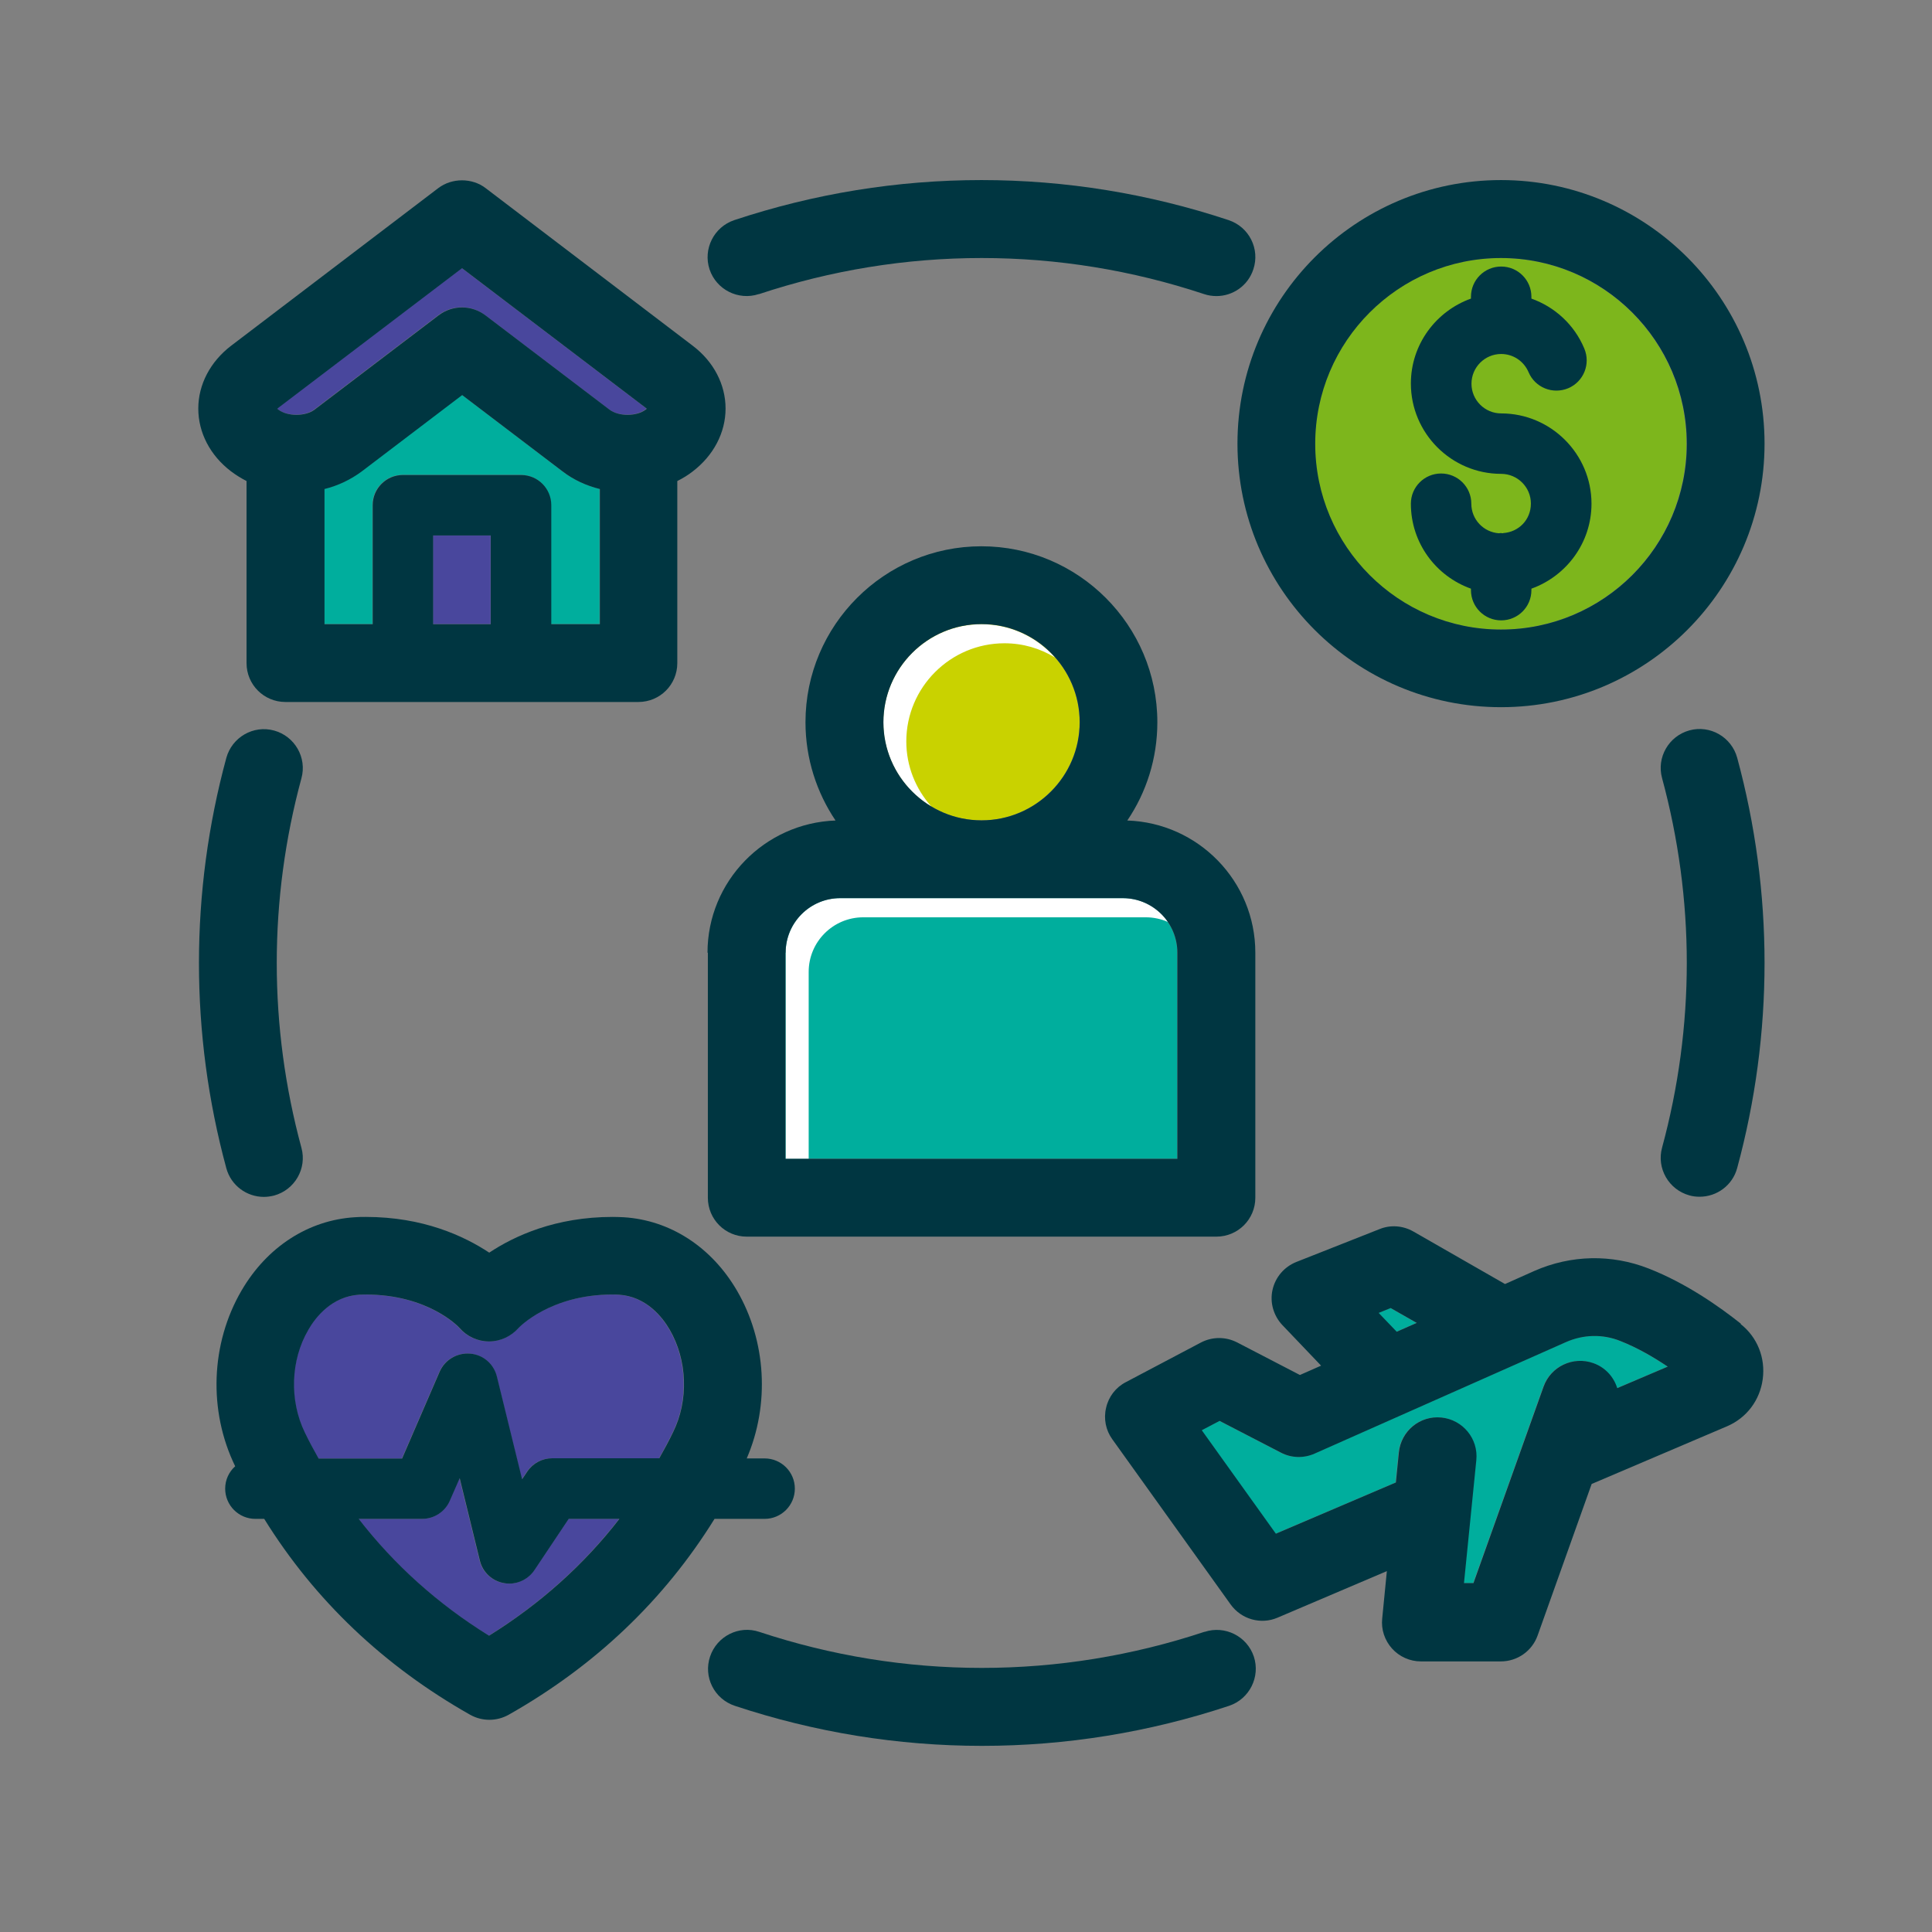 <svg width="49" height="49" viewBox="0 0 49 49" fill="none" xmlns="http://www.w3.org/2000/svg">
<rect x="0" y="0" width="49" height="49" fill="#808080" stroke="none"/>
<path d="M38.061 6.544C40.656 6.544 42.773 8.657 42.773 11.256C42.773 13.855 40.66 15.967 38.061 15.967C35.462 15.967 33.35 13.855 33.35 11.256C33.35 8.657 35.462 6.544 38.061 6.544Z" fill="#7DB61C"/>
<path d="M12.442 13.576H10.981V15.828H12.442V13.576Z" fill="#49479D"/>
<path d="M13.975 15.828V12.809C13.975 12.386 13.632 12.043 13.208 12.043H10.211C9.788 12.043 9.445 12.386 9.445 12.809V15.828H8.222V12.399C8.565 12.314 8.886 12.162 9.17 11.95L11.714 10.015L14.258 11.95C14.538 12.166 14.864 12.314 15.206 12.399V15.828H13.983H13.975Z" fill="#00AE9D"/>
<path d="M7.049 10.341L11.71 6.798L16.37 10.341C16.37 10.341 16.387 10.354 16.396 10.363C16.387 10.367 16.383 10.375 16.37 10.384C16.137 10.562 15.68 10.562 15.447 10.384L12.306 7.996C12.129 7.861 11.921 7.793 11.71 7.793C11.498 7.793 11.29 7.861 11.113 7.996L7.972 10.384C7.739 10.562 7.282 10.562 7.049 10.384C7.04 10.375 7.032 10.371 7.023 10.363C7.032 10.358 7.036 10.35 7.049 10.341Z" fill="#49479D"/>
<path d="M24.892 15.827C26.264 15.827 27.381 16.945 27.381 18.317C27.381 19.688 26.264 20.806 24.892 20.806C23.521 20.806 22.403 19.688 22.403 18.317C22.403 16.945 23.521 15.827 24.892 15.827Z" fill="#C9D200"/>
<path d="M19.922 24.163C19.922 23.396 20.544 22.778 21.306 22.778H28.473C29.239 22.778 29.858 23.401 29.858 24.163V29.39H19.918V24.163H19.922Z" fill="#00AE9D"/>
<path d="M23.613 20.446C23.224 20.006 22.986 19.434 22.986 18.804C22.986 17.432 24.104 16.315 25.476 16.315C25.945 16.315 26.381 16.446 26.754 16.674C26.297 16.158 25.632 15.832 24.892 15.832C23.52 15.832 22.402 16.95 22.402 18.321C22.402 19.223 22.889 20.014 23.609 20.45L23.613 20.446Z" fill="white"/>
<path d="M21.894 23.265H29.061C29.26 23.265 29.45 23.308 29.624 23.384C29.374 23.02 28.955 22.779 28.477 22.779H21.31C20.544 22.779 19.926 23.401 19.926 24.163V29.391H20.51V24.65C20.51 23.883 21.132 23.265 21.894 23.265Z" fill="white"/>
<path d="M34.958 33.298L35.263 33.175L35.923 33.552L35.415 33.776L34.954 33.294L34.958 33.298ZM41.007 35.203C40.918 34.919 40.702 34.678 40.402 34.572C39.889 34.39 39.322 34.657 39.14 35.169L37.362 40.151H37.121L37.434 37.032C37.489 36.49 37.091 36.007 36.55 35.952C36.004 35.897 35.525 36.295 35.47 36.837L35.394 37.599L32.35 38.898L30.471 36.274L30.924 36.037L32.477 36.841C32.744 36.981 33.057 36.989 33.332 36.866L39.708 34.039C40.148 33.844 40.639 33.831 41.083 34.009C41.515 34.178 41.93 34.42 42.29 34.661L41.007 35.207V35.203Z" fill="#00AE9D"/>
<path d="M7.815 33.721C7.998 33.408 8.408 32.879 9.107 32.837C9.157 32.837 9.212 32.833 9.267 32.833C10.855 32.833 11.625 33.654 11.646 33.679C11.833 33.895 12.108 34.022 12.396 34.022C12.684 34.022 12.955 33.895 13.145 33.679C13.153 33.671 13.945 32.833 15.524 32.833C15.579 32.833 15.634 32.833 15.685 32.837C16.383 32.879 16.794 33.408 16.976 33.721C17.425 34.492 17.463 35.512 17.065 36.321C16.955 36.549 16.836 36.769 16.714 36.985H14C13.742 36.985 13.505 37.112 13.361 37.328L13.234 37.519L12.595 34.911C12.514 34.589 12.243 34.356 11.913 34.331C11.587 34.306 11.274 34.488 11.143 34.792L10.19 36.994H8.074C7.951 36.778 7.832 36.558 7.722 36.329C7.329 35.516 7.363 34.496 7.811 33.73L7.815 33.721ZM12.396 41.485C11.096 40.681 9.991 39.686 9.09 38.522H10.698C11.003 38.522 11.283 38.34 11.401 38.06L11.651 37.489L12.163 39.58C12.235 39.877 12.476 40.101 12.777 40.152C12.819 40.16 12.866 40.164 12.908 40.164C13.162 40.164 13.403 40.037 13.547 39.822L14.415 38.522H15.702C14.8 39.686 13.695 40.677 12.396 41.485Z" fill="#49479D"/>
<path d="M17.953 24.163V30.377C17.953 30.923 18.393 31.364 18.939 31.364H30.851C31.397 31.364 31.838 30.923 31.838 30.377V24.163C31.838 22.347 30.39 20.87 28.591 20.81C29.073 20.099 29.353 19.24 29.353 18.317C29.353 15.857 27.351 13.855 24.891 13.855C22.431 13.855 20.429 15.857 20.429 18.317C20.429 19.24 20.713 20.099 21.191 20.81C19.392 20.874 17.944 22.351 17.944 24.163H17.953ZM24.895 15.828C26.267 15.828 27.384 16.945 27.384 18.317C27.384 19.689 26.267 20.806 24.895 20.806C23.524 20.806 22.406 19.689 22.406 18.317C22.406 16.945 23.524 15.828 24.895 15.828ZM19.925 24.163C19.925 23.397 20.548 22.779 21.31 22.779H28.477C29.243 22.779 29.861 23.401 29.861 24.163V29.391H19.921V24.163H19.925Z" fill="#003641"/>
<path d="M5.859 11.954C5.982 12.047 6.113 12.128 6.253 12.2V16.818C6.253 17.364 6.693 17.804 7.239 17.804H16.192C16.738 17.804 17.178 17.364 17.178 16.818V12.2C17.314 12.132 17.449 12.051 17.572 11.954C18.097 11.552 18.402 10.972 18.402 10.362C18.402 9.753 18.101 9.173 17.572 8.771L12.315 4.77C11.972 4.508 11.464 4.508 11.117 4.77L5.859 8.771C5.334 9.173 5.029 9.753 5.029 10.362C5.029 10.972 5.33 11.552 5.859 11.954ZM12.446 15.832H10.985V13.58H12.446V15.832ZM13.982 15.832V12.813C13.982 12.39 13.64 12.047 13.216 12.047H10.219C9.796 12.047 9.453 12.39 9.453 12.813V15.832H8.23V12.403C8.572 12.318 8.894 12.166 9.178 11.954L11.722 10.02L14.266 11.954C14.546 12.17 14.871 12.318 15.214 12.403V15.832H13.991H13.982ZM7.057 10.345L11.718 6.802L16.378 10.345C16.378 10.345 16.395 10.358 16.404 10.367C16.395 10.371 16.391 10.379 16.378 10.388C16.146 10.566 15.688 10.566 15.456 10.388L12.315 8C12.137 7.865 11.929 7.797 11.718 7.797C11.506 7.797 11.299 7.865 11.121 8L7.98 10.388C7.747 10.566 7.29 10.566 7.057 10.388C7.049 10.379 7.04 10.375 7.032 10.367C7.04 10.362 7.044 10.354 7.057 10.345Z" fill="#003641"/>
<path d="M38.069 17.936C41.756 17.936 44.753 14.939 44.753 11.252C44.753 7.564 41.756 4.567 38.069 4.567C34.382 4.567 31.385 7.564 31.385 11.252C31.385 14.939 34.382 17.936 38.069 17.936ZM38.069 6.544C40.664 6.544 42.781 8.657 42.781 11.256C42.781 13.855 40.668 15.967 38.069 15.967C35.47 15.967 33.357 13.855 33.357 11.256C33.357 8.657 35.47 6.544 38.069 6.544Z" fill="#003641"/>
<path d="M38.12 13.525C38.12 13.525 38.086 13.52 38.069 13.52C38.052 13.52 38.035 13.52 38.018 13.525C37.625 13.499 37.316 13.173 37.316 12.775C37.316 12.352 36.973 12.009 36.549 12.009C36.126 12.009 35.783 12.352 35.783 12.775C35.783 13.77 36.418 14.613 37.307 14.93V14.968C37.307 15.392 37.65 15.734 38.073 15.734C38.497 15.734 38.84 15.392 38.84 14.968V14.93C39.724 14.613 40.364 13.77 40.364 12.775C40.364 11.514 39.335 10.485 38.073 10.485C37.658 10.485 37.32 10.147 37.32 9.732C37.32 9.317 37.658 8.978 38.073 8.978C38.378 8.978 38.649 9.16 38.768 9.44C38.933 9.829 39.381 10.011 39.775 9.846C40.164 9.681 40.347 9.232 40.181 8.839C39.928 8.233 39.432 7.784 38.84 7.573V7.526C38.84 7.103 38.497 6.76 38.073 6.76C37.65 6.76 37.307 7.103 37.307 7.526V7.573C36.422 7.89 35.783 8.733 35.783 9.727C35.783 10.989 36.812 12.018 38.073 12.018C38.488 12.018 38.827 12.356 38.827 12.771C38.827 13.186 38.514 13.495 38.124 13.52L38.12 13.525Z" fill="#003641"/>
<path d="M44.153 33.573C43.607 33.137 42.756 32.54 41.812 32.172C40.872 31.804 39.843 31.825 38.912 32.235L38.171 32.566L35.843 31.232C35.581 31.084 35.267 31.059 34.988 31.173L32.876 32.007C32.571 32.13 32.346 32.392 32.274 32.714C32.202 33.035 32.3 33.37 32.524 33.607L33.506 34.636L32.969 34.873L31.377 34.047C31.089 33.899 30.75 33.899 30.463 34.047L28.553 35.055C28.299 35.186 28.117 35.423 28.054 35.702C27.986 35.982 28.045 36.274 28.21 36.502L31.212 40.693C31.483 41.07 31.978 41.21 32.401 41.028L35.174 39.847L35.056 41.049C35.026 41.328 35.119 41.603 35.305 41.811C35.492 42.018 35.758 42.137 36.038 42.137H38.065C38.484 42.137 38.857 41.874 38.997 41.481L40.368 37.637L43.806 36.172C44.297 35.961 44.635 35.516 44.707 34.978C44.779 34.441 44.572 33.916 44.148 33.582L44.153 33.573ZM34.967 33.298L35.271 33.175L35.932 33.552L35.424 33.776L34.962 33.294L34.967 33.298ZM41.016 35.203C40.927 34.919 40.711 34.678 40.41 34.572C39.898 34.39 39.331 34.657 39.149 35.169L37.371 40.151H37.13L37.443 37.032C37.498 36.49 37.1 36.007 36.558 35.952C36.012 35.897 35.534 36.295 35.479 36.837L35.403 37.599L32.359 38.898L30.48 36.274L30.932 36.037L32.486 36.841C32.753 36.981 33.066 36.989 33.341 36.867L39.716 34.039C40.157 33.844 40.648 33.831 41.092 34.009C41.524 34.178 41.939 34.42 42.298 34.661L41.016 35.207V35.203Z" fill="#003641"/>
<path d="M19.392 38.522C19.816 38.522 20.159 38.179 20.159 37.755C20.159 37.332 19.816 36.989 19.392 36.989H18.939C19.528 35.622 19.435 34.009 18.69 32.731C18.042 31.622 16.992 30.944 15.815 30.872C15.722 30.868 15.629 30.864 15.536 30.864C14.088 30.864 13.047 31.346 12.408 31.77C11.768 31.346 10.727 30.864 9.279 30.864C9.182 30.864 9.089 30.864 9 30.872C7.823 30.944 6.773 31.622 6.126 32.731C5.343 34.072 5.279 35.783 5.965 37.188C5.808 37.328 5.711 37.531 5.711 37.755C5.711 38.179 6.054 38.522 6.477 38.522H6.701C7.98 40.583 9.732 42.251 11.925 43.491C12.078 43.576 12.243 43.618 12.412 43.618C12.581 43.618 12.746 43.576 12.899 43.491C15.092 42.251 16.844 40.583 18.122 38.522H19.405H19.392ZM7.823 33.721C8.005 33.408 8.416 32.879 9.114 32.836C9.165 32.836 9.22 32.832 9.275 32.832C10.863 32.832 11.633 33.653 11.654 33.679C11.841 33.895 12.116 34.022 12.403 34.022C12.691 34.022 12.962 33.895 13.153 33.679C13.161 33.67 13.953 32.832 15.532 32.832C15.587 32.832 15.642 32.832 15.693 32.836C16.391 32.879 16.802 33.408 16.984 33.721C17.433 34.492 17.471 35.512 17.073 36.32C16.963 36.549 16.844 36.769 16.721 36.985H14.008C13.75 36.985 13.513 37.112 13.369 37.328L13.242 37.518L12.602 34.911C12.522 34.589 12.251 34.356 11.921 34.331C11.595 34.305 11.282 34.487 11.15 34.792L10.198 36.993H8.081C7.959 36.778 7.84 36.557 7.73 36.329C7.336 35.516 7.37 34.496 7.819 33.73L7.823 33.721ZM12.403 41.485C11.104 40.681 9.999 39.686 9.097 38.522H10.706C11.011 38.522 11.29 38.34 11.409 38.06L11.659 37.489L12.171 39.58C12.243 39.876 12.484 40.101 12.784 40.151C12.827 40.16 12.873 40.164 12.916 40.164C13.17 40.164 13.411 40.037 13.555 39.821L14.423 38.522H15.71C14.808 39.686 13.703 40.676 12.403 41.485Z" fill="#003641"/>
<path d="M42.848 18.524C42.324 18.668 42.01 19.21 42.154 19.735C42.569 21.267 42.781 22.842 42.781 24.421C42.781 26 42.569 27.579 42.154 29.107C42.01 29.632 42.324 30.174 42.848 30.318C42.933 30.343 43.022 30.352 43.107 30.352C43.543 30.352 43.941 30.064 44.059 29.624C44.52 27.926 44.753 26.174 44.753 24.421C44.753 22.669 44.52 20.916 44.059 19.218C43.915 18.694 43.373 18.38 42.848 18.524Z" fill="#003641"/>
<path d="M30.543 41.388C28.718 41.993 26.818 42.302 24.9 42.302C22.983 42.302 21.082 41.993 19.257 41.388C18.741 41.214 18.182 41.498 18.009 42.014C17.835 42.53 18.114 43.089 18.635 43.263C20.663 43.936 22.771 44.279 24.904 44.279C27.038 44.279 29.146 43.936 31.174 43.263C31.69 43.089 31.97 42.53 31.8 42.014C31.627 41.498 31.068 41.218 30.551 41.388H30.543Z" fill="#003641"/>
<path d="M6.693 30.356C6.777 30.356 6.866 30.343 6.951 30.322C7.476 30.178 7.789 29.636 7.645 29.111C7.23 27.579 7.019 26.004 7.019 24.425C7.019 22.846 7.23 21.267 7.645 19.739C7.789 19.214 7.476 18.672 6.951 18.528C6.426 18.384 5.884 18.698 5.74 19.223C5.279 20.92 5.046 22.673 5.046 24.425C5.046 26.178 5.279 27.93 5.74 29.628C5.859 30.068 6.257 30.356 6.693 30.356Z" fill="#003641"/>
<path d="M19.253 7.459C21.078 6.853 22.978 6.544 24.896 6.544C26.814 6.544 28.714 6.853 30.539 7.459C30.64 7.493 30.746 7.509 30.852 7.509C31.267 7.509 31.652 7.247 31.787 6.832C31.961 6.316 31.682 5.757 31.161 5.583C29.133 4.91 27.025 4.567 24.892 4.567C22.758 4.567 20.65 4.91 18.622 5.583C18.106 5.757 17.826 6.316 17.996 6.832C18.169 7.349 18.728 7.628 19.244 7.459H19.253Z" fill="#003641"/>
</svg>
